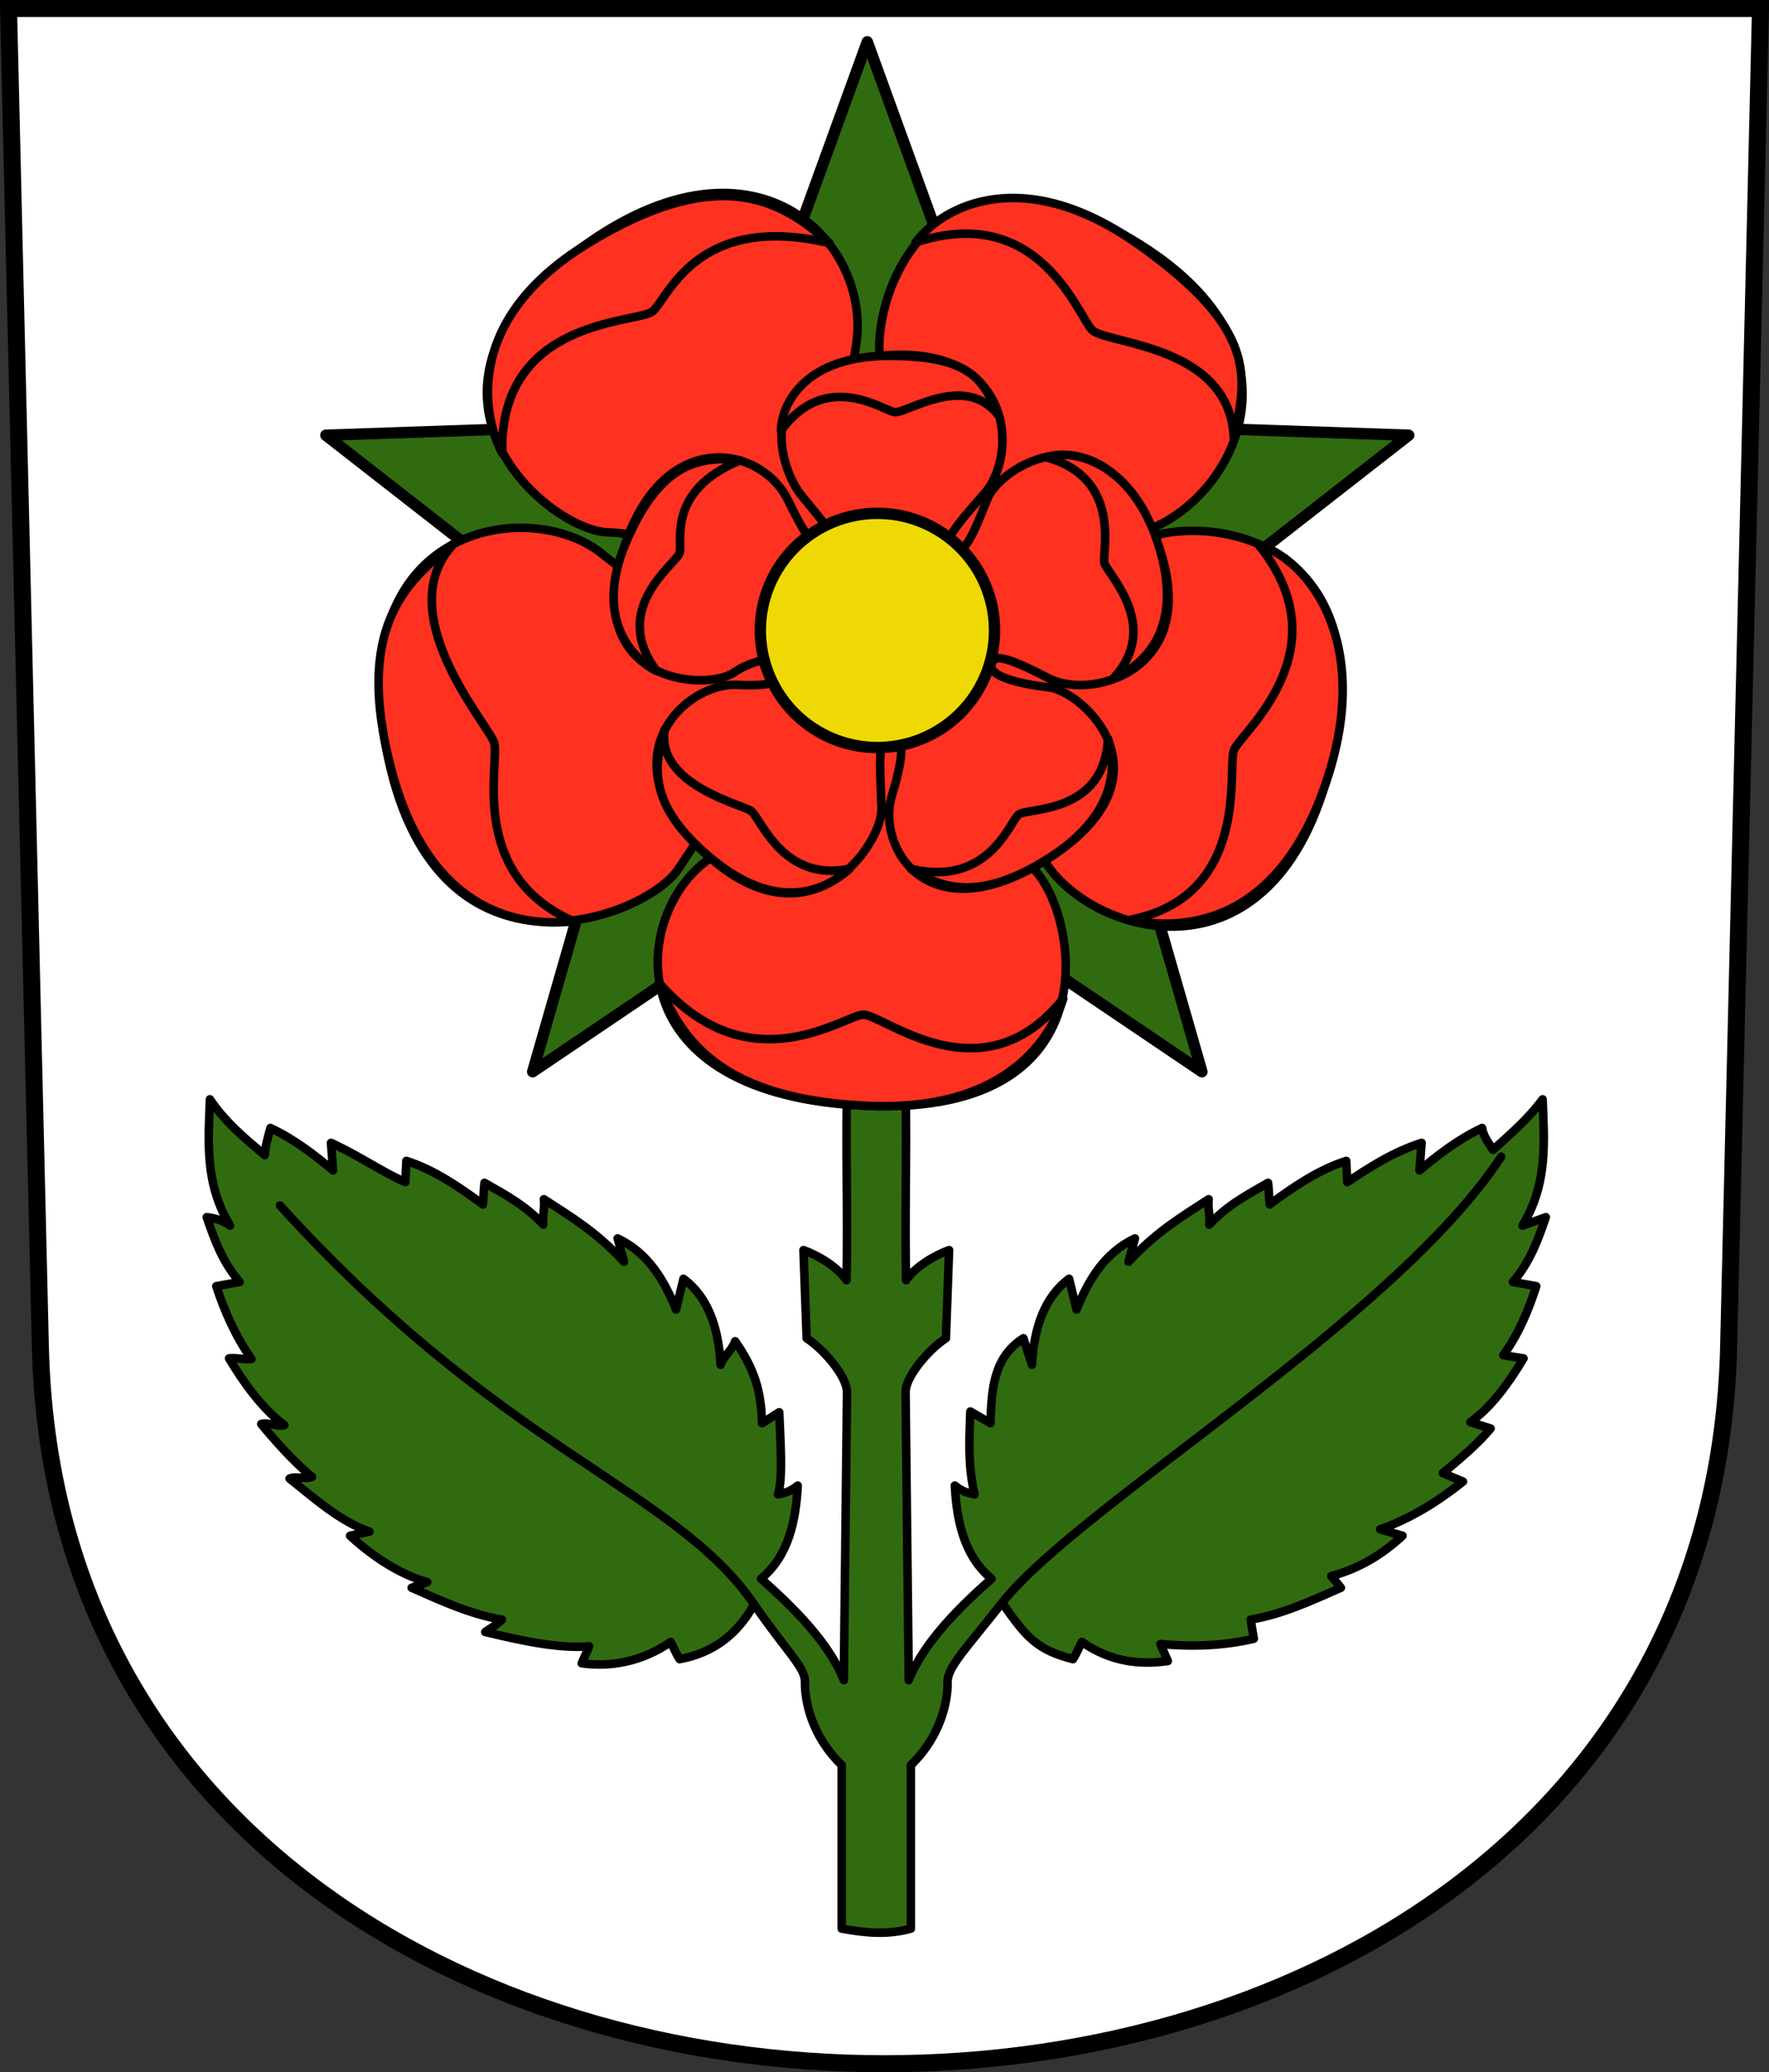 <?xml version="1.0" encoding="UTF-8" standalone="no"?>
<!-- Created with Inkscape (http://www.inkscape.org/) -->
<svg
   xmlns:svg="http://www.w3.org/2000/svg"
   xmlns="http://www.w3.org/2000/svg"
   version="1.0"
   width="207.657"
   height="243.238"
   id="svg2780">
  <rect width="100%" height="100%" fill="#333333" stroke="none"/>
  <defs
     id="defs2782" />
  <g
     transform="translate(-21.58,-810.528)"
     id="layer1">
    <path
       d="M 22.58,811.528 L 26.319,968.614 C 28.99,1080.817 221.827,1080.817 224.498,968.614 L 228.237,811.528 L 22.58,811.528 z "
       style="fill:#ffffff;fill-opacity:1;fill-rule:evenodd;stroke:#000000;stroke-width:2;stroke-linecap:butt;stroke-miterlimit:4;stroke-dashoffset:0;stroke-opacity:1"
       id="path3282" />
    <path
       d="M 122.859,14.453 L 139.038,59.014 L 186.417,60.631 L 149.037,89.787 L 162.14,135.348 L 122.859,108.807 L 83.578,135.348 L 96.681,89.787 L 59.301,60.631 L 106.68,59.014 L 122.859,14.453 z "
       transform="translate(0.529,800.982)"
       style="fill:#316b10;fill-opacity:1;fill-rule:evenodd;stroke:#000000;stroke-width:1pt;stroke-linecap:butt;stroke-linejoin:round;stroke-opacity:1"
       id="path16632" />
    <path
       d="M 110.1,998.838 C 100.726,985.199 80.771,981.031 54.449,952.027 C 80.771,981.031 100.726,985.199 110.1,998.838 C 113.95,1004.439 116.104,1006.237 116.073,1007.932 C 116.032,1010.124 116.81,1014.264 120.384,1017.712 L 120.384,1036.907 C 123.12,1037.409 125.772,1037.675 128.504,1036.907 L 128.504,1017.712 C 132.077,1014.264 132.856,1010.124 132.815,1007.932 C 132.783,1006.237 135.01,1003.992 139.219,998.655 C 148.241,987.22 185.183,965.522 197.804,946.293 C 185.183,965.522 148.241,987.22 139.219,998.655 C 142.06,1002.758 143.359,1004.21 147.536,1005.279 C 147.912,1004.656 148.197,1004.043 148.571,1003.254 C 151.937,1005.587 155.302,1005.975 158.667,1005.497 C 158.376,1004.833 158.086,1004.168 157.795,1003.503 C 161.56,1003.842 165.232,1003.715 168.763,1002.88 C 168.638,1002.132 168.514,1001.384 168.389,1000.636 C 172.078,1000.019 175.522,998.425 178.984,996.897 C 178.61,996.44 178.236,995.983 177.862,995.526 C 181.29,994.592 183.957,992.896 186.213,990.79 C 185.34,990.541 184.468,990.291 183.595,990.042 C 187.09,988.808 190.292,986.841 193.317,984.433 C 192.528,984.101 191.739,983.768 190.949,983.436 C 193.199,981.605 195.242,979.801 196.558,978.201 C 195.769,977.952 194.979,977.703 194.19,977.453 C 196.681,975.65 198.631,972.945 200.422,969.975 C 199.632,969.85 198.843,969.726 198.054,969.601 C 199.889,967.037 201.016,964.297 201.917,961.499 C 201.003,961.333 200.089,961.167 199.175,961.001 C 201.228,958.619 202.134,956.009 203.039,953.398 C 202.125,953.73 201.211,954.062 200.297,954.395 C 203.298,949.451 202.847,944.507 202.665,939.563 C 200.869,941.982 198.72,943.785 196.835,945.5 C 196.36,944.701 195.714,943.962 195.561,942.928 C 192.672,944.298 190.401,946.08 188.207,947.914 C 188.29,946.833 188.373,945.753 188.456,944.673 C 185.093,945.755 182.405,947.513 179.731,949.285 C 179.69,948.454 179.648,947.623 179.607,946.792 C 176.474,947.788 173.533,949.743 170.633,951.902 C 170.508,950.822 170.56,950.447 170.435,949.366 C 168.064,950.725 165.665,951.973 163.528,954.27 C 163.653,952.982 163.337,952.576 163.461,951.288 C 160.179,953.424 157.338,955.092 154.056,958.633 C 154.305,957.719 154.554,956.805 154.803,955.89 C 151.276,957.57 149.376,960.696 147.948,964.241 C 147.657,963.037 147.367,961.832 147.076,960.627 C 144.24,962.736 142.966,966.265 142.713,970.723 C 142.381,969.684 142.049,968.645 141.716,967.607 C 138.155,969.87 137.965,973.706 137.852,977.578 C 137.063,977.121 136.274,976.664 135.484,976.207 C 135.359,979.448 135.193,982.688 135.983,985.929 C 135.152,985.763 134.497,985.596 133.666,984.901 C 133.876,988.964 134.725,993.179 137.974,995.838 C 134.236,999.141 129.999,1003.316 128.255,1007.741 L 127.881,973.963 C 127.861,972.132 130.54,968.978 132.617,967.607 C 132.742,964.158 132.867,960.71 132.991,957.262 C 131.278,957.881 129.036,959.205 127.939,960.794 C 127.773,953.025 128.047,945.961 127.881,938.192 L 121.007,938.192 C 120.841,945.961 121.115,953.025 120.949,960.794 C 119.852,959.205 117.61,957.881 115.896,957.262 C 116.021,960.71 116.146,964.158 116.27,967.607 C 118.348,968.978 121.027,972.132 121.007,973.963 L 120.633,1007.741 C 118.889,1003.316 114.652,999.141 110.914,995.838 C 114.163,993.179 115.012,988.964 115.222,984.901 C 114.391,985.596 113.736,985.763 112.905,985.929 C 113.519,984.098 113.176,979.536 113.051,976.295 C 112.262,976.752 111.825,977.121 111.035,977.578 C 110.922,973.706 110.116,971.192 107.877,967.959 C 107.544,968.998 106.507,969.684 106.175,970.723 C 105.922,966.265 104.647,962.736 101.812,960.627 C 101.521,961.832 101.23,963.037 100.94,964.241 C 99.512,960.696 97.612,957.57 94.084,955.89 C 94.334,956.805 94.583,957.719 94.832,958.633 C 91.55,955.092 88.709,953.424 85.426,951.288 C 85.551,952.576 85.235,952.982 85.36,954.27 C 83.223,951.973 80.824,950.725 78.453,949.366 C 78.328,950.447 78.38,950.822 78.255,951.902 C 75.355,949.743 72.414,947.788 69.281,946.792 C 69.239,947.623 69.198,948.454 69.156,949.285 C 66.349,948.048 63.694,946.156 60.431,944.673 C 60.515,945.753 60.598,946.833 60.681,947.914 C 58.486,946.08 56.216,944.298 53.327,942.928 C 52.998,944.138 52.704,945.141 52.67,946.117 C 50.785,944.547 48.019,942.294 46.222,939.563 C 46.041,944.507 45.589,949.451 48.591,954.395 C 47.808,953.799 46.865,953.525 45.849,953.398 C 46.754,956.009 47.66,958.619 49.712,961.001 C 48.798,961.167 47.884,961.333 46.97,961.499 C 47.872,964.297 49.263,967.478 51.099,970.042 C 50.309,970.166 49.255,969.85 48.466,969.975 C 50.257,972.945 52.472,976.002 54.962,977.806 C 54.173,978.055 53.031,977.423 52.242,977.672 C 53.558,979.272 55.954,982.045 58.203,983.877 C 57.414,984.209 56.36,983.748 55.57,984.081 C 58.596,986.488 61.445,989.072 64.94,990.306 L 62.675,990.79 C 64.931,992.896 68.303,995.297 71.731,996.231 L 69.904,996.897 C 73.365,998.425 76.81,1000.019 80.499,1000.636 C 79.845,1001.296 79.104,1001.691 78.538,1002.087 C 82.069,1002.922 86.975,1004.106 90.74,1003.768 C 90.45,1004.432 90.159,1005.097 89.868,1005.762 C 93.233,1006.239 96.951,1005.587 100.316,1003.254 C 100.69,1004.043 100.976,1004.656 101.352,1005.279 C 105.224,1004.576 108.14,1002.413 110.1,998.838 z "
       style="fill:#316b10;fill-opacity:1;fill-rule:evenodd;stroke:#000000;stroke-width:1px;stroke-linecap:butt;stroke-linejoin:round;stroke-opacity:1"
       id="path16570" />
    <g
       id="g19182">
      <path
         d="M 111.061,901.253 C 108.994,900.026 105.062,906.81 101.177,912.573 C 97.292,918.336 73.166,927.413 67.185,899.685 C 61.204,872.081 83.741,868.668 92.225,875.515 C 100.71,882.361 103.15,879.64 103.63,878.473 C 104.066,877.414 99.833,873.208 92.941,873.013 C 86.049,872.818 67.28,857.033 88.672,840.452 C 109.986,823.932 124.168,839.055 122.042,851.218 C 119.894,863.501 121.495,865.026 123.657,864.768 C 125.82,864.509 125.292,859.532 124.814,851.952 C 124.345,844.497 131.354,825.013 154.309,838.539 C 177.356,852.119 165.106,870.849 154.903,873.132 C 144.699,875.415 141.4,876.689 142.93,878.829 C 144.502,881.027 149.004,878.079 154.81,874.36 C 160.616,870.641 184.399,871.856 177.875,899.82 C 171.351,927.659 148.567,920.125 143.822,910.919 C 139.076,901.712 137.65,900.531 136.008,901.962 C 134.366,903.394 137.68,907.762 142.777,912.405 C 147.875,917.048 152.965,941.51 123.397,940.329 C 93.828,939.148 95.713,918.271 104.39,911.67 C 113.067,905.069 113.275,902.566 111.061,901.253 z "
         style="color:#000000;fill:#ff3121;fill-opacity:1;fill-rule:evenodd;stroke:#000000;stroke-width:1px;stroke-linecap:butt;stroke-linejoin:miter;marker:none;marker-start:none;marker-mid:none;marker-end:none;stroke-miterlimit:4;stroke-dashoffset:0;stroke-opacity:1;visibility:visible;display:inline;overflow:visible;enable-background:accumulate"
         id="path16592" />
      <path
         d="M 122.921,929.633 C 125.282,929.589 136.889,939.649 146.392,927.736 C 145.133,931.756 140.272,941.084 123.397,940.329 C 106.526,939.573 101.586,932.854 98.921,925.879 C 109.568,938.104 120.684,929.674 122.921,929.633 z "
         style="color:#000000;fill:#ff3121;fill-opacity:1;fill-rule:evenodd;stroke:#000000;stroke-width:1px;stroke-linecap:butt;stroke-linejoin:round;marker:none;marker-start:none;marker-mid:none;marker-end:none;stroke-miterlimit:4;stroke-dashoffset:0;stroke-opacity:1;visibility:visible;display:inline;overflow:visible;enable-background:accumulate"
         id="path16612" />
      <path
         d="M 166.436,898.535 C 167.317,896.479 179.291,886.814 169.348,874.517 C 174.35,875.837 182.565,884.675 177.719,900.857 C 172.874,917.035 162.95,920.276 154.126,918.517 C 168.577,915.754 165.579,900.539 166.436,898.535 z "
         style="color:#000000;fill:#ff3121;fill-opacity:1;fill-rule:evenodd;stroke:#000000;stroke-width:1px;stroke-linecap:butt;stroke-linejoin:round;marker:none;marker-start:none;marker-mid:none;marker-end:none;stroke-miterlimit:4;stroke-dashoffset:0;stroke-opacity:1;visibility:visible;display:inline;overflow:visible;enable-background:accumulate"
         id="path16616" />
      <path
         d="M 149.754,849.244 C 148.079,847.485 143.517,834.197 129.052,838.994 C 132.213,834.726 141.729,829.562 155.458,839.405 C 169.182,849.245 167.98,854.663 166.406,861.962 C 166.007,850.932 151.387,850.959 149.754,849.244 z "
         style="color:#000000;fill:#ff3121;fill-opacity:1;fill-rule:evenodd;stroke:#000000;stroke-width:1px;stroke-linecap:butt;stroke-linejoin:round;marker:none;marker-start:none;marker-mid:none;marker-end:none;stroke-miterlimit:4;stroke-dashoffset:0;stroke-opacity:1;visibility:visible;display:inline;overflow:visible;enable-background:accumulate"
         id="path16618" />
      <path
         d="M 98.147,847.098 C 96.253,848.51 80.165,847.892 80.532,863.728 C 78.595,860.08 75.398,848.401 90.557,839.124 C 105.764,829.817 113.077,833.809 118.956,839.069 C 103.179,835.34 99.94,845.76 98.147,847.098 z "
         style="color:#000000;fill:#ff3121;fill-opacity:1;fill-rule:evenodd;stroke:#000000;stroke-width:1px;stroke-linecap:butt;stroke-linejoin:round;marker:none;marker-start:none;marker-mid:none;marker-end:none;stroke-miterlimit:4;stroke-dashoffset:0;stroke-opacity:1;visibility:visible;display:inline;overflow:visible;enable-background:accumulate"
         id="path16620" />
      <path
         d="M 79.578,897.678 C 80.315,899.922 76.32,913.183 88.917,918.669 C 81.796,919.442 71.715,917.015 67.469,900.665 C 63.224,884.319 69.072,878.855 74.953,874.254 C 67.11,882.299 78.879,895.553 79.578,897.678 z "
         style="color:#000000;fill:#ff3121;fill-opacity:1;fill-rule:evenodd;stroke:#000000;stroke-width:1px;stroke-linecap:butt;stroke-linejoin:round;marker:none;marker-start:none;marker-mid:none;marker-end:none;stroke-miterlimit:4;stroke-dashoffset:0;stroke-opacity:1;visibility:visible;display:inline;overflow:visible;enable-background:accumulate"
         id="path16622" />
    </g>
    <g
       transform="matrix(0.474,-0.34,0.34,0.474,-233.175,507.276)"
       id="g19190">
      <path
         d="M 111.061,901.253 C 108.994,900.026 105.062,906.81 101.177,912.573 C 97.292,918.336 73.166,927.413 67.185,899.685 C 61.204,872.081 83.741,868.668 92.225,875.515 C 100.71,882.361 103.15,879.64 103.63,878.473 C 104.066,877.414 99.833,873.208 92.941,873.013 C 86.049,872.818 67.28,857.033 88.672,840.452 C 109.986,823.932 124.168,839.055 122.042,851.218 C 119.894,863.501 121.495,865.026 123.657,864.768 C 125.82,864.509 125.292,859.532 124.814,851.952 C 124.345,844.497 131.354,825.013 154.309,838.539 C 177.356,852.119 165.106,870.849 154.903,873.132 C 144.699,875.415 141.4,876.689 142.93,878.829 C 144.502,881.027 149.004,878.079 154.81,874.36 C 160.616,870.641 184.399,871.856 177.875,899.82 C 171.351,927.659 148.567,920.125 143.822,910.919 C 139.076,901.712 137.65,900.531 136.008,901.962 C 134.366,903.394 137.68,907.762 142.777,912.405 C 147.875,917.048 152.965,941.51 123.397,940.329 C 93.828,939.148 95.713,918.271 104.39,911.67 C 113.067,905.069 113.275,902.566 111.061,901.253 z "
         style="color:#000000;fill:#ff3121;fill-opacity:1;fill-rule:evenodd;stroke:#000000;stroke-width:1.715px;stroke-linecap:butt;stroke-linejoin:miter;marker:none;marker-start:none;marker-mid:none;marker-end:none;stroke-miterlimit:4;stroke-dashoffset:0;stroke-opacity:1;visibility:visible;display:inline;overflow:visible;enable-background:accumulate"
         id="path19192" />
      <path
         d="M 122.921,929.633 C 125.282,929.589 136.889,939.649 146.392,927.736 C 145.133,931.756 140.272,941.084 123.397,940.329 C 106.526,939.573 101.586,932.854 98.921,925.879 C 109.568,938.104 120.684,929.674 122.921,929.633 z "
         style="color:#000000;fill:#ff3121;fill-opacity:1;fill-rule:evenodd;stroke:#000000;stroke-width:1.715px;stroke-linecap:butt;stroke-linejoin:round;marker:none;marker-start:none;marker-mid:none;marker-end:none;stroke-miterlimit:4;stroke-dashoffset:0;stroke-opacity:1;visibility:visible;display:inline;overflow:visible;enable-background:accumulate"
         id="path19194" />
      <path
         d="M 166.436,898.535 C 167.317,896.479 179.291,886.814 169.348,874.517 C 174.35,875.837 182.565,884.675 177.719,900.857 C 172.874,917.035 162.95,920.276 154.126,918.517 C 168.577,915.754 165.579,900.539 166.436,898.535 z "
         style="color:#000000;fill:#ff3121;fill-opacity:1;fill-rule:evenodd;stroke:#000000;stroke-width:1.715px;stroke-linecap:butt;stroke-linejoin:round;marker:none;marker-start:none;marker-mid:none;marker-end:none;stroke-miterlimit:4;stroke-dashoffset:0;stroke-opacity:1;visibility:visible;display:inline;overflow:visible;enable-background:accumulate"
         id="path19196" />
      <path
         d="M 149.754,849.244 C 148.079,847.485 143.517,834.197 129.052,838.994 C 132.213,834.726 141.729,829.562 155.458,839.405 C 169.182,849.245 167.98,854.663 166.406,861.962 C 166.007,850.932 151.387,850.959 149.754,849.244 z "
         style="color:#000000;fill:#ff3121;fill-opacity:1;fill-rule:evenodd;stroke:#000000;stroke-width:1.715px;stroke-linecap:butt;stroke-linejoin:round;marker:none;marker-start:none;marker-mid:none;marker-end:none;stroke-miterlimit:4;stroke-dashoffset:0;stroke-opacity:1;visibility:visible;display:inline;overflow:visible;enable-background:accumulate"
         id="path19198" />
      <path
         d="M 98.147,847.098 C 96.253,848.51 80.165,847.892 80.532,863.728 C 78.595,860.08 75.398,848.401 90.557,839.124 C 105.764,829.817 113.077,833.809 118.956,839.069 C 103.179,835.34 99.94,845.76 98.147,847.098 z "
         style="color:#000000;fill:#ff3121;fill-opacity:1;fill-rule:evenodd;stroke:#000000;stroke-width:1.715px;stroke-linecap:butt;stroke-linejoin:round;marker:none;marker-start:none;marker-mid:none;marker-end:none;stroke-miterlimit:4;stroke-dashoffset:0;stroke-opacity:1;visibility:visible;display:inline;overflow:visible;enable-background:accumulate"
         id="path19200" />
      <path
         d="M 79.578,897.678 C 80.315,899.922 76.32,913.183 88.917,918.669 C 81.796,919.442 71.715,917.015 67.469,900.665 C 63.224,884.319 69.072,878.855 74.953,874.254 C 67.11,882.299 78.879,895.553 79.578,897.678 z "
         style="color:#000000;fill:#ff3121;fill-opacity:1;fill-rule:evenodd;stroke:#000000;stroke-width:1.715px;stroke-linecap:butt;stroke-linejoin:round;marker:none;marker-start:none;marker-mid:none;marker-end:none;stroke-miterlimit:4;stroke-dashoffset:0;stroke-opacity:1;visibility:visible;display:inline;overflow:visible;enable-background:accumulate"
         id="path19202" />
    </g>
    <path
       d="M 138.723 82.516 A 13.925 13.925 0 1 1  110.873,82.516 A 13.925 13.925 0 1 1  138.723 82.516 z"
       transform="matrix(0.987,0,0,0.987,1.403,803.084)"
       style="opacity:1;color:#000000;fill:#efd905;fill-opacity:1;fill-rule:evenodd;stroke:#000000;stroke-width:1.013pt;stroke-linecap:butt;stroke-linejoin:miter;marker:none;marker-start:none;marker-mid:none;marker-end:none;stroke-miterlimit:4;stroke-dasharray:none;stroke-dashoffset:0;stroke-opacity:1;visibility:visible;display:inline;overflow:visible;enable-background:accumulate"
       id="path16624" />
  </g>
</svg>

